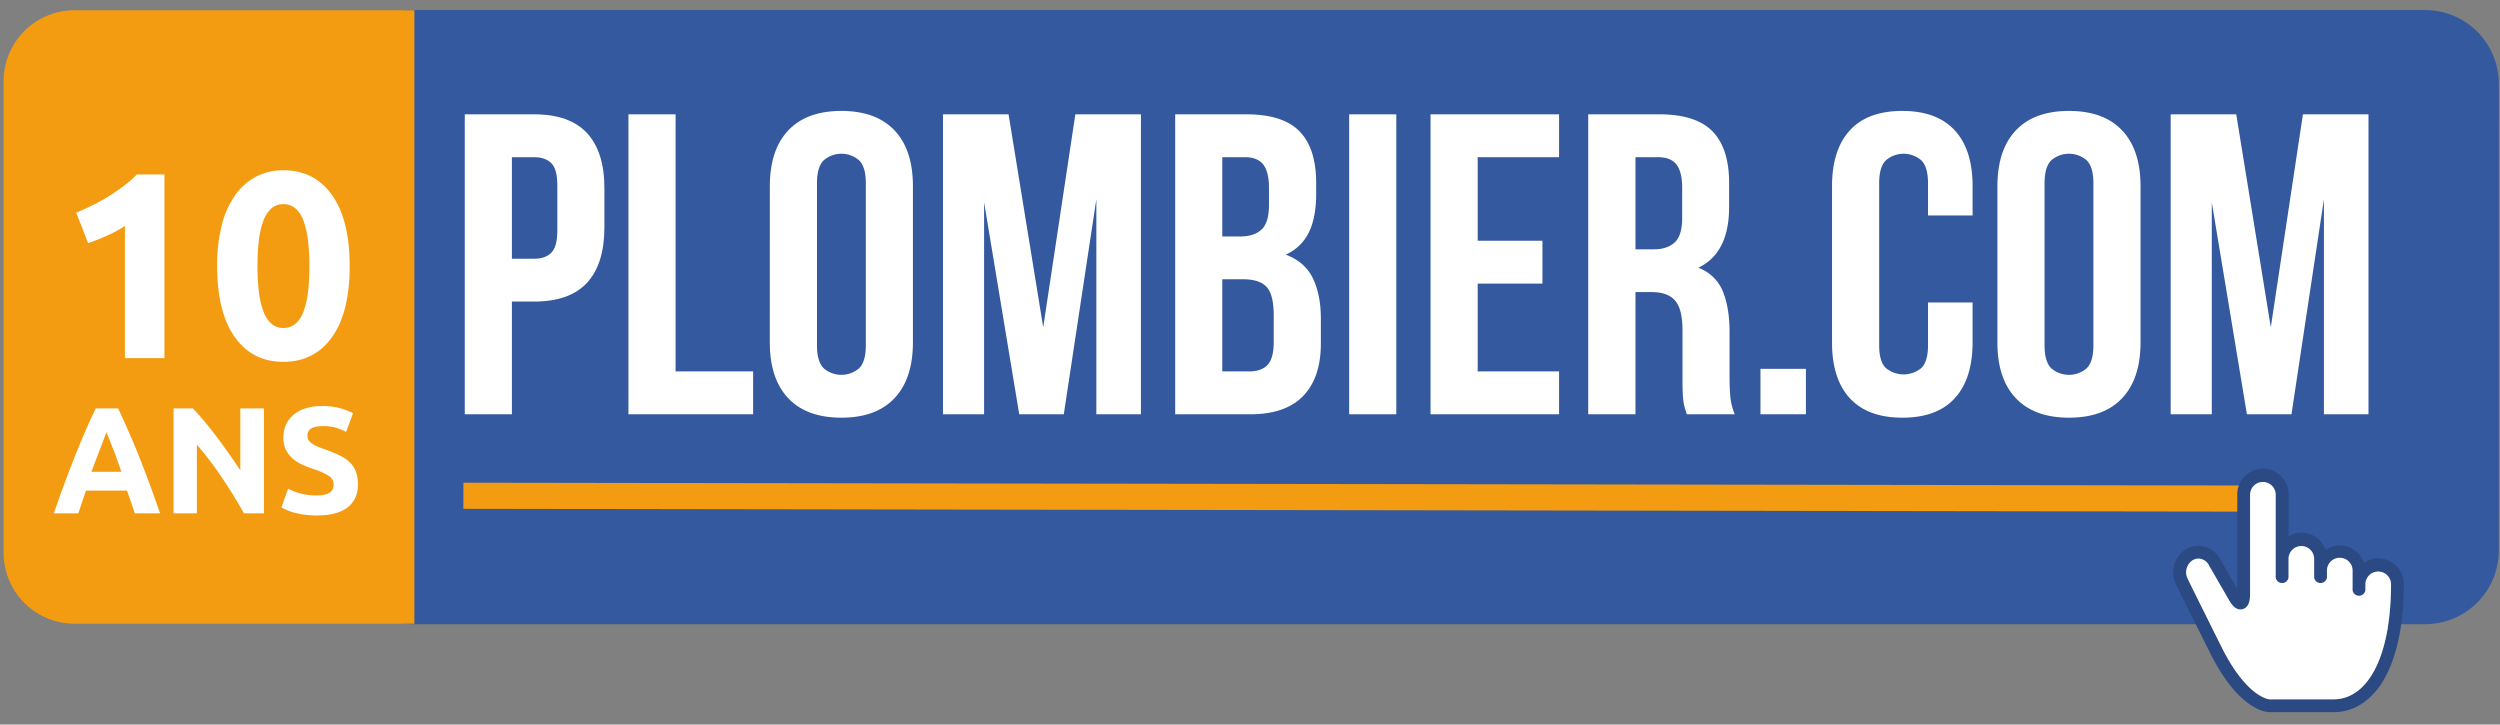 <svg id="Calque_1" data-name="Calque 1" xmlns="http://www.w3.org/2000/svg" viewBox="0 0 1155.63 334.92"><rect x="0" y="0" width="1155.63" height="334.92" fill="#808080" stroke="none"/><defs><style>.cls-1{fill:none;}.cls-2{fill:#34599f;fill-rule:evenodd;}.cls-3{fill:#fff;}.cls-4{fill:#f39c11;}.cls-5{fill:#2b4982;}</style></defs><title>logo-plombier</title><g id="Plan-de-travail1"><rect class="cls-1" x="155.63" y="3.81" width="999.72" height="326.25"/><path class="cls-2" d="M1155.09,38.71A34.08,34.08,0,0,0,1121,4.65H190.81a34.08,34.08,0,0,0-34.07,34.06V254.46a34.09,34.09,0,0,0,34.07,34.07H1121a34.09,34.09,0,0,0,34.07-34.07Z"/><path class="cls-3" d="M246.93,52.85q16.44,0,24.46,8.71t8,25.56v18q0,16.83-8,25.55t-24.46,8.72h-10.3V191.5H214.84V52.85Zm-10.3,19.81V119.6h10.3c3.43,0,6.07-.92,7.92-2.78s2.78-5.28,2.78-10.3V85.73q0-7.53-2.78-10.3t-7.92-2.77Z"/><path class="cls-3" d="M290.5,52.85h21.79V171.69h35.85V191.5H290.5Z"/><path class="cls-3" d="M355.86,86.12q0-16.83,8.52-25.84t24.56-9q16.05,0,24.56,9T422,86.12v72.1q0,16.83-8.52,25.85t-24.56,9q-16.05,0-24.56-9t-8.52-25.85Zm21.79,73.49q0,7.53,3.07,10.6a12.57,12.57,0,0,0,16.44,0q3.07-3.08,3.07-10.6V84.74q0-7.53-3.07-10.6a12.54,12.54,0,0,0-16.44,0q-3.08,3.08-3.07,10.6Z"/><path class="cls-3" d="M482.23,151.29l14.85-98.44h30.31V191.5h-20.6V92.07L491.74,191.5h-20.6l-16.24-98V191.5h-19V52.85h30.31Z"/><path class="cls-3" d="M576.11,52.85q17,0,24.66,7.92t7.63,24v5q0,10.69-3.37,17.63a21.44,21.44,0,0,1-10.7,10.3q8.91,3.36,12.58,11t3.66,18.72v11.29q0,16-8.31,24.46T577.5,191.5H543.23V52.85ZM565,72.66V109.3h8.52q6.13,0,9.6-3.17t3.47-11.49V86.92q0-7.53-2.68-10.9c-1.78-2.24-4.59-3.36-8.41-3.36Zm0,56.44v42.59H577.5c3.69,0,6.5-1,8.41-3s2.88-5.55,2.88-10.7V145.94q0-9.7-3.27-13.27t-10.8-3.57Z"/><rect class="cls-3" x="623.65" y="52.85" width="21.79" height="138.65"/><path class="cls-3" d="M683.06,111.28H713v19.81H683.06v40.6h37.63V191.5H661.27V52.85h59.42V72.66H683.06Z"/><path class="cls-3" d="M779.72,191.5c-.27-.93-.53-1.79-.79-2.58a19.28,19.28,0,0,1-.7-3,37,37,0,0,1-.39-4.55q-.11-2.78-.1-6.94V152.68q0-9.7-3.37-13.67t-10.89-4H756V191.5H734.16V52.85H767q17,0,24.66,7.92t7.63,24V95.63q0,21.39-14.26,28.13a19.52,19.52,0,0,1,11.39,11q3.06,7.63,3.07,18.52v21.39q0,5.16.39,9a29.07,29.07,0,0,0,2,7.83ZM756,72.66v42.58h8.52q6.13,0,9.61-3.17t3.46-11.49V86.92q0-7.53-2.67-10.9c-1.79-2.24-4.59-3.36-8.42-3.36Z"/><rect class="cls-3" x="813.78" y="170.5" width="21" height="20.99"/><path class="cls-3" d="M911.83,139.8v18.42q0,16.83-8.22,25.85t-24.27,9q-16,0-24.26-9t-8.22-25.85V86.12q0-16.83,8.22-25.84t24.26-9q16,0,24.27,9t8.22,25.84V99.59h-20.6V84.74q0-7.53-3.07-10.6a12.54,12.54,0,0,0-16.44,0q-3.08,3.08-3.07,10.6v74.87q0,7.53,3.07,10.49a12.86,12.86,0,0,0,16.44,0q3.06-3,3.07-10.49V139.8Z"/><path class="cls-3" d="M923.31,86.12q0-16.83,8.52-25.84t24.56-9q16.05,0,24.56,9t8.52,25.84v72.1q0,16.83-8.52,25.85t-24.56,9q-16,0-24.56-9t-8.52-25.85Zm21.79,73.49q0,7.53,3.07,10.6a12.57,12.57,0,0,0,16.44,0q3.07-3.08,3.07-10.6V84.74q0-7.53-3.07-10.6a12.54,12.54,0,0,0-16.44,0q-3.07,3.08-3.07,10.6Z"/><path class="cls-3" d="M1049.68,151.29l14.85-98.44h30.31V191.5h-20.6V92.07l-15,99.43h-20.6l-16.24-98V191.5h-19V52.85h30.31Z"/><rect class="cls-4" x="619.35" y="-181.44" width="12.08" height="822.47" transform="translate(394.66 854.84) rotate(-89.91)"/><path class="cls-5" d="M1099.36,258.1a11.74,11.74,0,0,0-6.59,2,11.87,11.87,0,0,0-11.18-7.93,11.74,11.74,0,0,0-6.59,2,11.83,11.83,0,0,0-17.11-6.34V228.48a11.85,11.85,0,0,0-23.7,0v43.68l-8-13.82a11.52,11.52,0,0,0-7.1-5.64,11,11,0,0,0-8.67,1.2,12.63,12.63,0,0,0-4.56,16.24c.18.36,4,8.1,15.76,31.69,5.55,11.11,11.65,19.05,18.12,23.61,5.08,3.57,8.58,3.75,9.23,3.75h29.62a23.84,23.84,0,0,0,13.82-4.32,33.88,33.88,0,0,0,10.27-12.05c5.56-10.33,8.5-25.15,8.5-42.87A11.87,11.87,0,0,0,1099.36,258.1ZM1097.49,310c-3.25,6.05-9.17,13.26-18.86,13.26h-29.57c-.23,0-2.72-.3-6.48-3.11s-9.51-8.73-15.63-21c-12-24-15.7-31.59-15.74-31.66v0a6.7,6.7,0,0,1,2.3-8.52,5.22,5.22,0,0,1,4.06-.57,5.69,5.69,0,0,1,3.48,2.8l0,.06,9.25,16c1.89,3.45,4,4.91,6.32,4.32s3.48-2.9,3.48-6.86V228.48a5.93,5.93,0,0,1,11.85,0V267a3,3,0,0,0,5.92,0V258.1a5.93,5.93,0,0,1,11.85,0V267a3,3,0,0,0,5.92,0v-3a5.93,5.93,0,1,1,11.85,0v8.88a3,3,0,0,0,5.92,0v-3a5.93,5.93,0,0,1,11.85,0C1105.28,286.69,1102.59,300.55,1097.49,310Z"/><path class="cls-3" d="M1097.5,310c-3.26,6.05-9.18,13.26-18.87,13.26h-29.56c-.24,0-2.73-.3-6.49-3.11s-9.51-8.73-15.63-21c-12-24-15.7-31.59-15.73-31.66l0,0a6.69,6.69,0,0,1,2.31-8.52,5.21,5.21,0,0,1,4.06-.57,5.68,5.68,0,0,1,3.47,2.8l0,.06,9.24,16c1.89,3.45,4,4.91,6.32,4.32s3.48-2.9,3.48-6.86V228.48a5.93,5.93,0,0,1,11.85,0V267a3,3,0,0,0,5.92,0V258.1a5.93,5.93,0,0,1,11.85,0V267a3,3,0,0,0,5.92,0v-3a5.93,5.93,0,1,1,11.85,0v8.88a3,3,0,0,0,5.92,0v-3a5.93,5.93,0,0,1,11.85,0C1105.29,286.69,1102.59,300.55,1097.5,310Z"/></g><path class="cls-4" d="M34.46,4.73H191.55a0,0,0,0,1,0,0V288.32a0,0,0,0,1,0,0H34.46A32.79,32.79,0,0,1,1.67,255.53v-218A32.79,32.79,0,0,1,34.46,4.73Z"/><path class="cls-3" d="M35.23,98.3c2.36-1,4.84-2.1,7.41-3.37s5.08-2.65,7.53-4.16,4.8-3.1,7-4.78a47.9,47.9,0,0,0,6.07-5.33H76v84.89H57.76V104.43a55.59,55.59,0,0,1-8.2,4.47q-4.53,2-8.82,3.49Z"/><path class="cls-3" d="M161.64,122.92q0,21.44-8.15,32.89T131,167.26q-14.32,0-22.47-11.45t-8.15-32.89a74.89,74.89,0,0,1,2.14-18.86,41.69,41.69,0,0,1,6.19-13.84,27.49,27.49,0,0,1,9.68-8.58A26.83,26.83,0,0,1,131,78.7q14.34,0,22.48,11.46T161.64,122.92Zm-18.62,0a99.16,99.16,0,0,0-.62-11.57,41.61,41.61,0,0,0-2-9,13.8,13.8,0,0,0-3.67-5.88A8.31,8.31,0,0,0,131,94.38a8.09,8.09,0,0,0-5.69,2.09,14.73,14.73,0,0,0-3.68,5.88,39.2,39.2,0,0,0-2,9,99.29,99.29,0,0,0-.61,11.57,100.92,100.92,0,0,0,.61,11.64,39.27,39.27,0,0,0,2,9.06,14.73,14.73,0,0,0,3.68,5.88,8.09,8.09,0,0,0,5.69,2.09,8.31,8.31,0,0,0,5.76-2.09,13.8,13.8,0,0,0,3.67-5.88,41.67,41.67,0,0,0,2-9.06A100.79,100.79,0,0,0,143,122.92Z"/><path class="cls-3" d="M62.31,237.29q-.81-2.52-1.74-5.19l-1.86-5.31H39.77c-.61,1.77-1.23,3.55-1.84,5.33s-1.19,3.5-1.72,5.17H24.87q2.73-7.83,5.19-14.49t4.81-12.52q2.35-5.88,4.64-11.17t4.74-10.32H54.6q2.38,5,4.71,10.32T64,210.28q2.35,5.88,4.82,12.52T74,237.29ZM49.19,199.78c-.24.7-.6,1.66-1.07,2.87s-1,2.62-1.6,4.21-1.27,3.33-2,5.24-1.49,3.92-2.26,6H56.12Q55,215,54,212.09t-2-5.26q-.93-2.39-1.65-4.2T49.19,199.78Z"/><path class="cls-3" d="M112.78,237.29q-4.69-8.32-10.15-16.44A164.79,164.79,0,0,0,91,205.52v31.77H80.23v-48.5h8.89q2.31,2.31,5.11,5.67t5.71,7.17q2.9,3.83,5.77,7.91t5.39,7.88V188.79H122v48.5Z"/><path class="cls-3" d="M146.38,229a15.55,15.55,0,0,0,3.81-.38,7.25,7.25,0,0,0,2.42-1.05,3.61,3.61,0,0,0,1.26-1.57,5.74,5.74,0,0,0,.35-2A4.7,4.7,0,0,0,152,220a32,32,0,0,0-7.7-3.39c-1.59-.56-3.18-1.21-4.76-1.93a17.29,17.29,0,0,1-4.27-2.73,12.85,12.85,0,0,1-3.08-4,12.38,12.38,0,0,1-1.19-5.7,14.16,14.16,0,0,1,1.26-6.06,13,13,0,0,1,3.57-4.58,16.34,16.34,0,0,1,5.6-2.91,25.32,25.32,0,0,1,7.42-1A29.67,29.67,0,0,1,163.18,191L160,199.64a30.4,30.4,0,0,0-4.52-1.86,19.76,19.76,0,0,0-6-.8q-3.93,0-5.64,1.08a3.67,3.67,0,0,0-1.71,3.33,3.86,3.86,0,0,0,.63,2.24,6.18,6.18,0,0,0,1.78,1.64,15.34,15.34,0,0,0,2.66,1.33q1.5.6,3.33,1.23,3.78,1.39,6.58,2.76a17.56,17.56,0,0,1,4.65,3.19,11.47,11.47,0,0,1,2.77,4.27,17.27,17.27,0,0,1,.91,5.95q0,6.78-4.76,10.53t-14.35,3.74a40.65,40.65,0,0,1-5.81-.38,36.79,36.79,0,0,1-4.59-.95,26,26,0,0,1-3.43-1.19,24.7,24.7,0,0,1-2.41-1.19l3.08-8.68a26.9,26.9,0,0,0,5.35,2.14A27.86,27.86,0,0,0,146.38,229Z"/></svg>
